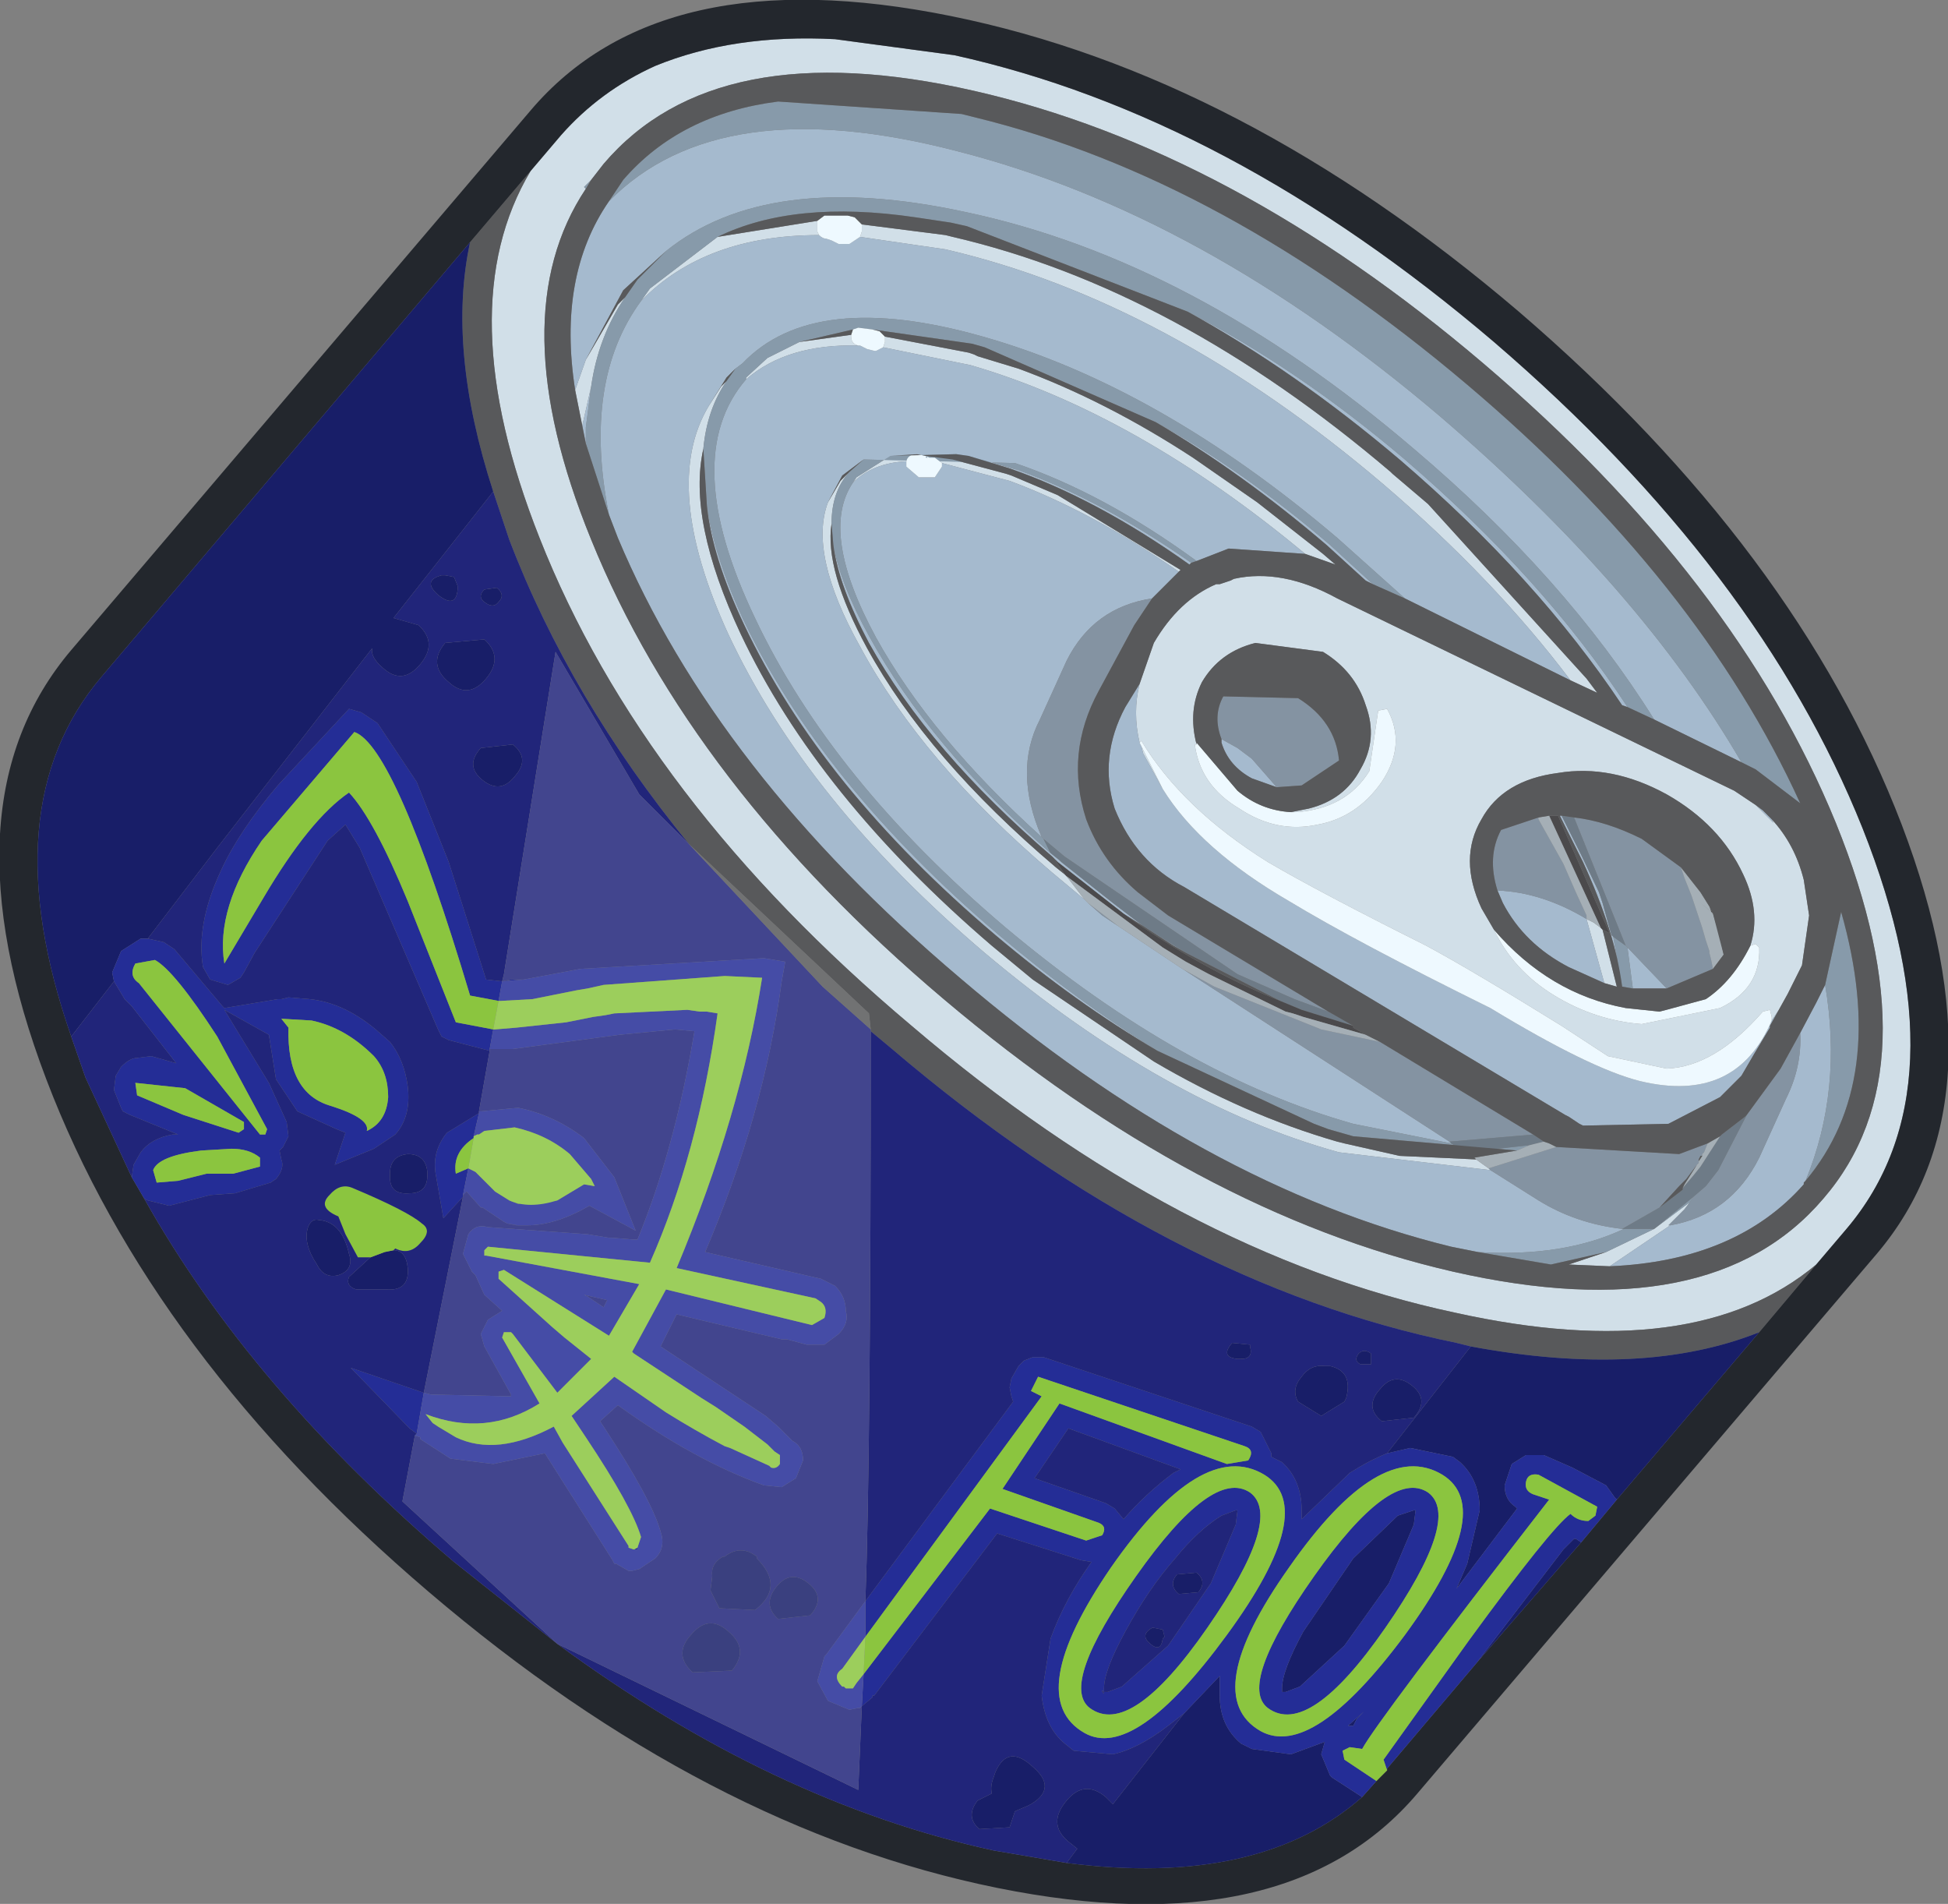 <?xml version="1.0" encoding="UTF-8" standalone="no"?>
<svg
   xmlns:dc="http://purl.org/dc/elements/1.1/"
   xmlns:cc="http://creativecommons.org/ns#"
   xmlns:rdf="http://www.w3.org/1999/02/22-rdf-syntax-ns#"
   xmlns:svg="http://www.w3.org/2000/svg"
   xmlns="http://www.w3.org/2000/svg"
   version="1.1"
   id="svg2"
   viewBox="-27.35 -26.70 54.70 53.45"
   height="53.45"
   width="54.70">
  <rect x="-27.35" y="-26.70" width="54.70" height="53.45" fill="#808080" stroke="none"/>
  <defs
     id="defs83" />
  <!-- Shape 1 -->
  <g
     style="stroke-linecap: round; stroke-linejoin: round;"
     id="shape_1">
    <!-- Path Fills -->
    <path
       id="path5"
       d="M -0.80,-20.10 M -0.80,-20.10 l -2.35,-0.30 l 0.00,0.20 l -0.05,0.15 l 2.40,0.35 q 6.25,1.45 12.30,6.60 q 3.10,2.65 5.25,5.50 l 0.75,0.35 l -0.30,-0.40 l -4.45,-4.90 l -1.00,-0.85 l -0.05,-0.05 q -6.05,-5.15 -12.30,-6.60 l -0.20,-0.05 M -0.15,-16.80 l -2.35,-0.45 l 0.00,0.15 l -0.05,0.15 l 2.45,0.50 q 4.65,1.35 9.40,5.30 l 0.85,0.30 l -0.35,-0.30 l -1.85,-1.45 l -1.80,-1.25 q -2.45,-1.60 -4.90,-2.50 l -1.15,-0.35 l -0.10,-0.05 l -0.15,-0.05 M -1.60,-13.95 l -0.75,0.05 l -0.95,0.60 l -0.10,0.15 q 0.55,-0.55 1.50,-0.60 q 0.05,-0.20 0.30,-0.20 M -0.60,-13.80 l -0.75,-0.10 l 0.00,0.05 l 0.05,0.00 l -0.05,-0.05 l 0.10,0.05 l 0.15,0.00 l 0.20,0.15 l 1.90,0.50 q 2.30,0.85 4.75,2.55 l 0.05,-0.05 l -3.45,-2.10 l -1.30,-0.55 l -0.15,-0.05 l -1.50,-0.40 M 16.70,8.80 l 1.15,0.05 l 1.70,-1.15 l -0.05,0.00 l 0.45,-0.45 l 0.15,-0.20 l -1.00,0.75 l -1.35,0.65 l -1.05,0.35 M -11.20,-15.75 l 0.20,1.00 l 0.25,-1.10 q 0.20,-1.40 0.95,-2.50 l -0.20,0.20 l -0.90,1.55 l -0.30,0.85 M -4.40,-20.50 l -2.80,0.45 l -1.90,1.45 l -0.25,0.35 q 1.80,-1.85 5.00,-1.85 l -0.05,-0.10 l 0.00,-0.30 M 9.40,-4.00 l -0.50,0.10 l 0.15,0.00 q 1.40,-0.10 2.05,-1.15 l 0.25,-1.70 l 0.25,-0.05 q 0.55,1.00 -0.15,2.05 q -0.70,1.00 -1.80,1.20 q -1.15,0.25 -2.20,-0.45 q -1.10,-0.65 -1.25,-1.80 l 0.05,0.00 q -0.25,-0.95 0.15,-1.75 q 0.50,-0.85 1.50,-1.10 l 1.90,0.25 q 0.90,0.55 1.20,1.50 q 0.35,0.95 -0.15,1.80 q -0.45,0.85 -1.45,1.10 M 5.30,-4.55 l -0.60,-1.20 l 0.05,0.20 l 0.55,1.00 M 2.60,-2.10 l -0.05,-0.05 l -0.25,-0.20 q -3.60,-3.05 -5.30,-6.15 q -1.20,-2.20 -1.00,-3.50 q 0.00,-0.90 0.50,-1.45 l -0.25,0.25 l -0.35,0.60 q -0.55,1.45 0.90,4.05 q 1.75,3.25 5.40,6.35 l 0.90,0.75 l -0.50,-0.65 M 18.05,1.00 l -0.40,-1.60 l -0.05,-0.05 l -0.20,-0.15 l -0.20,-0.10 l 0.50,1.80 l 0.35,0.10 M 21.60,-2.15 q 0.50,1.05 0.20,2.00 l 0.15,-0.05 l 0.10,0.10 q 0.05,1.15 -1.10,1.70 l -2.20,0.45 q -1.30,-0.10 -2.45,-0.80 q -1.15,-0.70 -1.70,-1.85 l -0.35,-0.60 q -0.65,-1.40 0.00,-2.50 q 0.60,-1.10 2.15,-1.30 q 1.50,-0.25 3.05,0.60 q 1.50,0.85 2.15,2.25 M 19.45,1.65 l -0.20,0.05 l 1.30,-0.35 l -1.10,0.30 M 20.40,-1.35 l 0.30,0.25 l -0.05,-0.05 l -0.25,-0.20 M -7.60,-14.10 q 0.10,-1.10 0.65,-1.90 l -0.15,0.15 l -0.35,0.55 q -1.35,2.25 0.55,6.40 q 2.20,4.70 7.20,8.95 q 5.05,4.25 9.95,5.60 l 4.25,0.50 l -0.05,-0.05 l -0.35,-0.25 l -2.15,-0.10 l -1.55,-0.35 l -0.20,-0.05 q -2.60,-0.75 -5.15,-2.25 l -3.40,-2.30 l -1.15,-0.95 q -4.90,-4.20 -7.05,-8.75 q -1.50,-3.20 -1.05,-5.20 M 21.95,-4.10 l -0.60,-0.40 l -11.15,-5.40 q -1.55,-0.85 -2.90,-0.55 l -0.10,0.05 l -0.30,0.10 l -0.10,0.00 q -1.05,0.45 -1.75,1.65 l -0.40,1.15 q -0.20,0.80 0.00,1.65 l 0.05,-0.05 q 1.15,1.90 3.55,3.40 q 1.45,0.85 4.45,2.35 q 1.30,0.70 3.80,2.25 l 1.30,0.85 l 1.65,0.35 q 1.35,-0.05 2.70,-1.60 l 0.20,-0.05 l 0.05,0.20 l 0.00,0.10 l 0.20,-0.30 l 0.25,-0.45 l 0.40,-0.80 l 0.20,-1.40 l -0.15,-1.00 q -0.25,-1.00 -0.90,-1.70 l 0.05,0.10 l -0.50,-0.50 M -10.75,-21.65 l 0.35,-0.45 q 3.15,-3.70 10.40,-2.05 q 7.25,1.65 14.30,7.65 q 7.10,6.05 9.90,12.90 q 2.80,6.90 -0.35,10.55 q -3.15,3.70 -10.40,2.05 q -7.20,-1.65 -14.30,-7.65 q -7.10,-6.00 -9.90,-12.90 q -2.55,-6.25 -0.15,-9.85 l -0.05,-0.05 l 0.20,-0.20 M 23.65,8.80 l 0.85,-1.00 q 3.35,-3.95 0.45,-11.25 q -2.90,-7.25 -10.35,-13.65 q -7.45,-6.35 -15.15,-8.05 l -3.35,-0.45 q -2.85,-0.15 -5.05,0.75 q -1.55,0.70 -2.65,1.95 l -0.85,1.00 q -2.30,3.85 0.25,10.30 q 2.90,7.35 10.45,13.70 q 7.50,6.40 15.25,8.05 q 6.75,1.50 10.15,-1.35 M -4.90,-17.10 l -0.90,0.45 l -0.60,0.55 l 0.00,0.05 q 1.15,-1.00 3.15,-0.95 q -0.20,-0.05 -0.20,-0.25 l 0.00,-0.05 l -1.45,0.20 M 20.30,6.00 l 0.05,-0.05 l -0.05,0.05 "
       style="stroke: none; stroke-opacity: 0.000; stroke-width: 0.00; fill: #D1DFE8; fill-opacity: 1.000; " />
    <!-- Path Lines -->
    <path
       id="path7"
       d="M -0.80,-20.10 "
       style="stroke: none; stroke-opacity: 0.000; stroke-width: 0.00; fill: none; fill-opacity: 0.000; " />
    <!-- Path Fills -->
    <path
       id="path9"
       d="M 12.10,-9.90 M 12.10,-9.90 l 4.65,2.30 q -2.15,-2.85 -5.25,-5.50 q -6.05,-5.15 -12.30,-6.60 l -2.40,-0.35 l -0.30,0.20 l -0.30,0.00 l -0.20,-0.10 l -0.15,-0.05 q -0.10,0.00 -0.20,-0.10 q -3.20,0.00 -5.00,1.85 q -1.65,2.25 -0.90,6.00 l 0.25,0.65 q 2.75,6.55 9.60,12.35 q 6.85,5.85 13.80,7.55 l 0.75,0.15 q 2.40,0.15 4.10,-0.65 l -0.05,0.00 q -1.30,-0.15 -2.35,-0.80 l -1.35,-0.85 l -4.25,-0.50 q -4.90,-1.35 -9.95,-5.60 q -5.00,-4.25 -7.20,-8.95 q -1.90,-4.15 -0.55,-6.40 l 0.50,-0.80 l 0.25,-0.25 l 0.20,-0.15 q 2.00,-2.10 6.75,-0.75 q 4.95,1.40 9.95,5.65 l 1.90,1.70 M 11.00,-10.40 l 0.20,0.10 l -1.20,-1.10 q -2.45,-2.10 -4.90,-3.45 q 2.40,1.40 4.80,3.45 l 1.10,1.00 M 7.15,-11.30 l 2.15,0.15 q -4.75,-3.95 -9.40,-5.30 l -2.45,-0.50 l -0.20,0.10 l -0.05,0.00 l -0.20,-0.05 l -0.20,-0.10 l -0.05,0.00 q -2.00,-0.05 -3.15,0.95 q -1.90,2.20 0.25,6.70 q 2.15,4.55 7.05,8.70 q 4.95,4.15 9.75,5.50 l 2.75,0.55 l -0.05,-0.05 l -7.65,-4.95 l 0.15,0.10 l -1.80,-1.20 l -0.45,-0.30 l -0.40,-0.35 l -0.10,-0.10 l -0.90,-0.75 q -3.65,-3.10 -5.40,-6.35 q -1.45,-2.60 -0.90,-4.05 l 0.40,-0.75 l 0.60,-0.45 l 4.25,0.10 q 2.50,0.85 5.10,2.75 l 0.90,-0.35 M 6.05,-10.85 l 0.05,-0.05 q -2.50,-1.75 -4.85,-2.60 l -1.40,-0.40 l 1.15,0.35 q 2.45,0.85 5.05,2.70 M 5.00,-9.90 l 0.75,-0.75 q -2.45,-1.70 -4.75,-2.55 l -1.90,-0.50 l 0.00,0.10 l -0.20,0.30 l -0.10,0.00 l -0.20,0.00 l -0.15,0.00 l -0.35,-0.30 l 0.00,-0.15 q -0.95,0.05 -1.50,0.60 q -0.95,1.40 0.65,4.35 q 1.55,2.80 4.65,5.60 q -0.80,-1.85 -0.05,-3.30 l 0.75,-1.65 q 0.75,-1.50 2.40,-1.75 M 23.65,1.45 l -0.45,0.85 q 0.05,0.95 -0.40,1.85 l -0.75,1.65 q -0.80,1.60 -2.50,1.90 l -1.70,1.15 q 3.55,-0.15 5.45,-2.30 l 0.00,-0.05 l 0.05,-0.05 q 1.05,-2.55 0.55,-5.50 l -0.25,0.50 M -11.00,-14.75 l 0.10,0.50 l 0.00,-0.45 l 0.15,-1.15 l -0.25,1.10 M -10.25,-21.05 q -1.45,2.10 -0.95,5.30 l 0.30,-0.85 l 1.05,-1.95 l 1.20,-1.10 q 2.85,-2.30 8.40,-1.10 q 6.40,1.35 12.60,6.65 q 4.25,3.60 6.75,7.60 l 2.45,1.20 q -2.85,-4.90 -8.45,-9.70 q -6.70,-5.70 -13.55,-7.45 q -6.70,-1.75 -9.80,1.40 M 18.20,-6.90 l 0.15,0.05 q -2.35,-3.60 -6.25,-6.95 q -3.00,-2.55 -6.10,-4.15 q 3.00,1.65 5.95,4.15 q 3.85,3.30 6.25,6.90 M 4.65,-5.85 q -0.20,-0.85 0.00,-1.65 l -0.40,0.65 q -0.75,1.40 -0.30,2.85 q 0.60,1.50 1.95,2.20 l 10.70,6.40 l 0.10,0.05 l 0.30,0.20 l 0.10,0.05 l 2.40,-0.05 l 1.45,-0.75 l 0.45,-0.45 l 0.10,-0.10 l 0.05,-0.05 l 0.35,-0.60 l 0.45,-0.75 l 0.00,-0.05 l 0.25,-0.45 l -0.20,0.30 q -1.00,2.35 -3.70,1.70 q -1.40,-0.35 -4.20,-2.05 q -3.75,-1.85 -5.65,-3.00 q -2.50,-1.45 -3.55,-3.15 l -0.55,-1.00 l -0.05,-0.20 l -0.05,-0.10 M 22.45,-3.60 l -0.05,-0.10 l -0.05,-0.05 l -0.20,-0.20 l -0.20,-0.15 l 0.50,0.50 M 7.80,-4.85 l 0.70,0.25 l -0.70,-0.80 l -0.40,-0.30 l -0.45,-0.25 l 0.00,0.10 q 0.20,0.65 0.85,1.00 M 2.35,-2.50 l 1.85,1.45 l 0.55,0.35 l -0.85,-0.65 l -1.45,-1.15 l -0.05,-0.05 l -0.25,-0.20 q -3.40,-3.00 -5.10,-6.10 q -0.80,-1.45 -1.00,-2.55 q 0.15,1.15 1.00,2.75 q 1.70,3.05 5.15,6.00 l 0.05,0.05 l 0.10,0.10 M 16.70,0.45 l 1.00,0.45 l -0.50,-1.80 q -1.25,-0.75 -2.50,-0.80 l 0.15,0.35 q 0.60,1.15 1.85,1.80 M 19.25,1.05 l 0.20,0.00 l -1.10,-1.15 l 0.15,1.15 l 0.75,0.00 M 17.10,-2.50 q 0.90,1.95 1.10,3.50 l -0.25,-1.40 l -0.05,-0.05 l -0.25,-0.90 l -0.10,-0.30 l -0.50,-1.05 l -0.25,-0.50 l -0.25,-0.50 l -0.05,-0.10 l -0.05,0.00 l 0.65,1.30 M -6.50,-9.35 q -0.80,-1.75 -1.00,-3.15 q 0.15,1.45 1.05,3.35 q 2.15,4.55 7.05,8.70 q 2.25,1.90 4.55,3.25 q -2.20,-1.35 -4.45,-3.25 q -5.00,-4.25 -7.20,-8.90 "
       style="stroke: none; stroke-opacity: 0.000; stroke-width: 0.00; fill: #A5BACE; fill-opacity: 1.000; " />
    <!-- Path Lines -->
    <path
       id="path11"
       d="M 12.10,-9.90 "
       style="stroke: none; stroke-opacity: 0.000; stroke-width: 0.00; fill: none; fill-opacity: 0.000; " />
    <!-- Path Fills -->
    <path
       id="path13"
       d="M 11.20,-10.30 M 11.20,-10.30 l 0.90,0.40 l -1.90,-1.70 q -5.00,-4.25 -9.95,-5.65 q -4.75,-1.35 -6.75,0.75 l -0.20,0.15 l -0.25,0.35 q -0.55,0.80 -0.65,1.90 l 0.10,1.60 q 0.20,1.40 1.00,3.15 q 2.20,4.65 7.20,8.90 q 2.25,1.90 4.45,3.25 l 4.40,2.05 l 0.40,0.15 l 0.70,0.20 l 4.60,0.40 l 0.35,-0.15 l -1.80,0.20 l -0.40,-0.25 l -2.75,-0.55 q -4.80,-1.35 -9.75,-5.50 q -4.90,-4.15 -7.05,-8.70 q -2.15,-4.50 -0.25,-6.70 l 0.00,-0.05 l 0.60,-0.55 l 0.90,-0.45 l 1.50,-0.35 l 0.15,-0.05 l 0.40,0.05 l 2.80,0.40 l 0.35,0.10 l 4.80,2.10 q 2.45,1.35 4.90,3.45 l 1.20,1.10 M 6.10,-10.90 l 0.15,-0.05 q -2.60,-1.90 -5.10,-2.75 l -4.25,-0.10 l -0.40,0.35 q -0.50,0.55 -0.50,1.45 l 0.05,0.60 q 0.20,1.10 1.00,2.55 q 1.70,3.10 5.10,6.10 l -0.20,-0.40 l -0.05,-0.05 q -3.10,-2.80 -4.65,-5.60 q -1.60,-2.95 -0.65,-4.35 l 0.10,-0.15 l 0.95,-0.60 l 1.85,-0.05 l 0.35,0.05 l 1.40,0.40 q 2.35,0.85 4.85,2.60 M 24.35,-1.10 l -0.45,2.05 q 0.50,2.95 -0.55,5.50 q 2.35,-2.80 1.00,-7.55 M 16.20,8.80 l 1.55,-0.35 l 1.35,-0.65 l -0.85,0.00 q -1.70,0.80 -4.10,0.65 l 2.05,0.35 M -10.90,-14.25 l 0.65,2.00 q -0.75,-3.75 0.90,-6.00 l 0.25,-0.35 l 1.90,-1.45 q 2.15,-1.05 5.55,-0.55 l 1.00,0.15 l 0.45,0.10 l 6.20,2.40 q 3.10,1.60 6.10,4.15 q 3.90,3.35 6.25,6.95 l 0.75,0.35 q -2.50,-4.00 -6.75,-7.60 q -6.20,-5.30 -12.60,-6.65 q -5.55,-1.20 -8.40,1.10 l -0.80,0.80 l -0.35,0.50 q -0.75,1.10 -0.95,2.50 l -0.15,1.15 l 0.00,0.45 M -9.85,-21.65 l -0.40,0.60 q 3.10,-3.15 9.80,-1.40 q 6.85,1.75 13.55,7.45 q 5.60,4.80 8.45,9.70 l 0.40,0.20 l 1.25,0.95 q -2.85,-6.25 -9.35,-11.75 q -6.85,-5.80 -13.80,-7.50 l -0.40,-0.10 l -5.15,-0.35 q -2.75,0.35 -4.35,2.20 M 5.95,0.05 l -1.20,-0.75 l 0.85,0.55 l 0.35,0.20 M 18.20,1.00 l 0.30,0.05 l -0.15,-1.15 l -0.05,-0.05 l -0.35,-0.25 l 0.25,1.40 M -10.95,-21.45 l 0.05,0.05 l 0.15,-0.25 l -0.20,0.20 M 20.10,7.05 l 0.10,-0.15 l -1.10,0.90 l 1.00,-0.75 "
       style="stroke: none; stroke-opacity: 0.000; stroke-width: 0.00; fill: #879AAA; fill-opacity: 1.000; " />
    <!-- Path Lines -->
    <path
       id="path15"
       d="M 11.20,-10.30 "
       style="stroke: none; stroke-opacity: 0.000; stroke-width: 0.00; fill: none; fill-opacity: 0.000; " />
    <!-- Path Fills -->
    <path
       id="path17"
       d="M -2.65,-17.40 M -2.65,-17.40 l -0.20,-0.05 l -0.40,-0.05 l -0.15,0.05 l -0.05,0.15 l 0.00,0.05 q 0.00,0.20 0.20,0.25 l 0.05,0.00 l 0.20,0.10 l 0.20,0.05 l 0.05,0.00 l 0.20,-0.10 l 0.05,-0.15 l 0.00,-0.15 l -0.15,-0.15 M -1.35,-13.90 l -0.25,-0.05 q -0.25,0.00 -0.30,0.20 l 0.00,0.15 l 0.35,0.30 l 0.15,0.00 l 0.20,0.00 l 0.10,0.00 l 0.20,-0.30 l 0.00,-0.10 l -0.20,-0.15 l -0.15,0.00 l -0.10,-0.05 l 0.05,0.05 l -0.05,0.00 l 0.00,-0.05 M -4.20,-20.65 l -0.20,0.15 l 0.00,0.30 l 0.05,0.10 q 0.10,0.10 0.20,0.10 l 0.15,0.05 l 0.20,0.10 l 0.30,0.00 l 0.30,-0.20 l 0.05,-0.15 l 0.00,-0.20 l -0.20,-0.20 l -0.20,-0.05 l -0.65,0.00 M 4.70,-5.90 l -0.05,0.05 l 0.05,0.10 l 0.60,1.20 q 1.05,1.70 3.55,3.15 q 1.90,1.15 5.65,3.00 q 2.80,1.70 4.20,2.05 q 2.70,0.65 3.70,-1.70 l 0.00,-0.10 l -0.05,-0.20 l -0.20,0.05 q -1.35,1.55 -2.70,1.60 l -1.65,-0.35 l -1.30,-0.85 q -2.50,-1.55 -3.80,-2.25 q -3.00,-1.50 -4.45,-2.35 q -2.40,-1.50 -3.55,-3.40 M 6.25,-5.85 l 0.00,0.05 l -0.05,0.00 q 0.15,1.15 1.25,1.80 q 1.05,0.70 2.20,0.45 q 1.10,-0.20 1.80,-1.20 q 0.70,-1.05 0.15,-2.05 l -0.25,0.05 l -0.25,1.70 q -0.65,1.05 -2.05,1.15 l -0.15,0.00 q -0.85,-0.05 -1.50,-0.60 l -1.15,-1.35 M 18.30,1.60 q -2.15,-0.40 -3.70,-2.20 q 0.55,1.15 1.70,1.85 q 1.15,0.70 2.45,0.80 l 2.20,-0.45 q 1.15,-0.55 1.10,-1.70 l -0.10,-0.10 l -0.15,0.05 q -0.50,1.00 -1.25,1.50 l -1.30,0.35 l -0.95,-0.10 "
       style="stroke: none; stroke-opacity: 0.000; stroke-width: 0.00; fill: #EEF9FF; fill-opacity: 1.000; " />
    <!-- Path Lines -->
    <path
       id="path19"
       d="M -2.65,-17.40 "
       style="stroke: none; stroke-opacity: 0.000; stroke-width: 0.00; fill: none; fill-opacity: 0.000; " />
    <!-- Path Fills -->
    <path
       id="path21"
       d="M 4.50,-9.15 M 4.50,-9.15 l 0.50,-0.75 q -1.65,0.25 -2.40,1.75 l -0.75,1.65 q -0.75,1.45 0.05,3.30 l 0.05,0.05 l 0.60,0.50 l 4.85,3.30 l 1.60,0.70 l 0.95,0.35 l -4.50,-2.70 l -0.85,-0.65 q -1.00,-0.85 -1.45,-2.05 q -0.60,-1.85 0.35,-3.60 l 1.00,-1.85 M 15.70,5.15 l -4.30,-2.60 l -1.65,-0.35 l -3.00,-1.20 l -0.45,-0.25 l -0.45,-0.25 l -0.15,-0.10 l 7.65,4.95 l 2.35,-0.20 M 19.80,5.70 l -3.45,-0.20 l -1.90,0.60 l 0.05,0.05 l 1.35,0.85 q 1.05,0.65 2.35,0.80 l 1.05,-0.60 l 0.55,-0.60 l 0.20,-0.20 l 0.30,-0.40 l 0.05,-0.05 l 0.00,-0.05 l 0.00,-0.05 l 0.05,-0.10 l 0.05,0.00 l 0.00,-0.05 l 0.05,-0.05 l 0.10,-0.25 l -0.80,0.30 M 22.65,3.30 l -0.95,1.30 l -0.80,1.55 l -0.35,0.45 l -0.35,0.30 l -0.10,0.15 l -0.15,0.20 l -0.45,0.45 l 0.05,0.00 q 1.70,-0.30 2.50,-1.90 l 0.75,-1.65 q 0.45,-0.90 0.40,-1.85 l -0.55,1.00 M 7.00,-7.15 q -0.30,0.55 -0.05,1.20 l 0.45,0.25 l 0.40,0.30 l 0.70,0.80 l 0.70,-0.05 l 1.05,-0.70 q -0.10,-1.10 -1.15,-1.75 l -2.10,-0.05 M 4.05,-0.70 l -0.85,-0.65 l 0.40,0.35 l 0.45,0.30 M 14.80,-3.40 q -0.40,0.75 -0.10,1.70 q 1.25,0.05 2.50,0.80 l 0.00,-0.10 l -0.30,-0.65 l -0.35,-0.80 l -0.70,-1.25 l 0.00,-0.05 l -1.05,0.35 M 18.75,-3.15 q -1.00,-0.50 -1.90,-0.60 l 1.45,3.60 l 0.05,0.05 l 1.10,1.15 l 1.30,-0.55 l -0.05,-0.25 l -0.05,-0.20 l 0.00,-0.05 l -0.10,-0.30 l -0.10,-0.35 l -0.15,-0.45 l -0.10,-0.30 l -0.05,-0.15 l -0.20,-0.50 l -0.10,-0.30 l -1.10,-0.80 "
       style="stroke: none; stroke-opacity: 0.000; stroke-width: 0.00; fill: #8493A2; fill-opacity: 1.000; " />
    <!-- Path Lines -->
    <path
       id="path23"
       d="M 4.50,-9.15 "
       style="stroke: none; stroke-opacity: 0.000; stroke-width: 0.00; fill: none; fill-opacity: 0.000; " />
    <!-- Path Fills -->
    <path
       id="path25"
       d="M 10.65,2.10 M 10.65,2.10 l -0.70,-0.40 l -0.95,-0.35 l -1.60,-0.70 l -4.85,-3.30 l -0.60,-0.50 l 0.20,0.40 l 0.25,0.20 l 0.05,0.05 l 1.45,1.15 l 0.85,0.65 l 1.20,0.75 l 2.45,1.25 l 0.20,0.10 l 0.60,0.25 l 1.45,0.45 M 16.00,5.35 l -0.30,-0.20 l -2.35,0.20 l 0.05,0.05 l 0.40,0.25 l 1.80,-0.20 l 0.40,-0.10 M 21.00,5.15 l -0.05,0.05 l -0.55,0.85 l -0.20,0.25 l -0.30,0.35 l 0.00,0.05 l -0.65,0.50 l -1.05,0.60 l 0.05,0.00 l 0.85,0.00 l 1.10,-0.90 l 0.35,-0.30 l 0.35,-0.45 l 0.80,-1.55 l -0.05,0.05 l -0.65,0.50 M 16.85,-3.75 l -0.35,-0.05 l 0.05,0.10 l 0.25,0.50 l 0.25,0.50 l 0.50,1.05 l 0.10,0.30 l 0.25,0.90 l 0.05,0.05 l 0.35,0.25 l -1.45,-3.60 "
       style="stroke: none; stroke-opacity: 0.000; stroke-width: 0.00; fill: #6E7B87; fill-opacity: 1.000; " />
    <!-- Path Lines -->
    <path
       id="path27"
       d="M 10.65,2.10 "
       style="stroke: none; stroke-opacity: 0.000; stroke-width: 0.00; fill: none; fill-opacity: 0.000; " />
    <!-- Path Fills -->
    <path
       id="path29"
       d="M 10.65,2.15 M 10.65,2.15 l 0.00,-0.05 l -1.45,-0.45 l -0.60,-0.25 q -2.25,-0.90 -4.40,-2.45 l -1.85,-1.45 l -0.10,-0.10 l 0.30,0.45 l 0.05,0.05 l 2.70,2.00 l 0.65,0.40 l 0.65,0.35 l 2.15,1.05 l 0.20,0.05 l 0.30,0.10 l 1.75,0.50 l -0.35,-0.20 M 16.40,-3.80 l -0.25,0.00 l 1.45,3.15 l 0.05,0.05 l 0.20,0.10 l -1.45,-3.30 M 20.75,-1.05 l -0.10,-0.20 l 0.05,0.15 l 0.05,0.05 l 0.20,0.65 l 0.10,0.50 l -0.30,-1.15 "
       style="stroke: none; stroke-opacity: 0.000; stroke-width: 0.00; fill: #4B4A4C; fill-opacity: 1.000; " />
    <!-- Path Lines -->
    <path
       id="path31"
       d="M 10.65,2.15 "
       style="stroke: none; stroke-opacity: 0.000; stroke-width: 0.00; fill: none; fill-opacity: 0.000; " />
    <!-- Path Fills -->
    <path
       id="path33"
       d="M 11.40,2.55 M 11.40,2.55 l -0.40,-0.20 l -1.75,-0.50 l -0.30,-0.10 l -0.20,-0.05 l -2.15,-1.05 l -0.65,-0.35 l -0.65,-0.40 l -2.70,-2.00 l 0.50,0.65 l 0.10,0.10 l 0.85,0.65 l 1.80,1.20 l 0.45,0.25 l 0.45,0.25 l 3.00,1.20 l 1.65,0.35 M 16.15,5.40 l -0.15,-0.05 l -0.40,0.10 l -0.35,0.15 l -1.20,0.20 l 0.05,0.05 l 0.35,0.25 l 1.90,-0.60 l -0.20,-0.10 M 20.95,5.20 l -0.35,0.20 l -0.10,0.25 l -0.05,0.05 l 0.00,0.05 l -0.10,0.15 l 0.00,0.05 l -0.05,0.05 l -0.35,0.55 l -0.05,0.10 l 0.30,-0.35 l 0.20,-0.25 l 0.55,-0.85 M 16.15,-3.80 l -0.30,0.05 l 0.00,0.05 l 0.70,1.25 l 0.35,0.80 l 0.30,0.65 l 0.00,0.10 l 0.20,0.10 l 0.20,0.15 l -1.45,-3.15 M 20.40,-1.65 l -0.55,-0.70 l 0.10,0.30 l 0.20,0.50 l 0.05,0.15 l 0.10,0.30 l 0.15,0.45 l 0.10,0.35 l 0.10,0.30 l 0.00,0.05 l 0.05,0.20 l 0.05,0.25 l 0.30,-0.40 l -0.10,-0.50 l -0.20,-0.65 l -0.05,-0.05 l -0.05,-0.15 l -0.25,-0.40 M 20.70,-1.10 l -0.30,-0.25 l 0.25,0.20 l 0.05,0.05 "
       style="stroke: none; stroke-opacity: 0.000; stroke-width: 0.00; fill: #A5AFB6; fill-opacity: 1.000; " />
    <!-- Path Lines -->
    <path
       id="path35"
       d="M 11.40,2.55 "
       style="stroke: none; stroke-opacity: 0.000; stroke-width: 0.00; fill: none; fill-opacity: 0.000; " />
    <!-- Path Fills -->
    <path
       id="path37"
       d="M 21.35,-4.50 M 21.35,-4.50 l 0.60,0.40 l 0.20,0.15 l 0.20,0.20 l 0.05,0.05 q 0.65,0.70 0.90,1.70 l 0.15,1.00 l -0.20,1.40 l -0.40,0.80 l -0.25,0.45 l -0.25,0.45 l 0.00,0.05 l -0.45,0.75 l -0.35,0.60 l -0.05,0.05 l -0.10,0.10 l -0.45,0.45 l -1.45,0.75 l -2.40,0.05 l -0.10,-0.05 l -0.30,-0.20 l -0.10,-0.05 l -10.70,-6.40 q -1.35,-0.70 -1.95,-2.20 q -0.45,-1.45 0.30,-2.85 l 0.40,-0.65 l 0.40,-1.15 q 0.70,-1.20 1.75,-1.65 l 0.10,0.00 l 0.30,-0.10 l 0.10,-0.05 q 1.35,-0.30 2.90,0.55 l 11.15,5.40 M 2.55,-2.15 l -0.30,-0.45 l -0.05,-0.05 q -3.45,-2.95 -5.15,-6.00 q -0.85,-1.60 -1.00,-2.75 l -0.05,-0.60 q -0.20,1.30 1.00,3.50 q 1.70,3.10 5.30,6.15 l 0.25,0.20 M 4.75,-0.70 l -0.55,-0.35 q 2.15,1.55 4.40,2.45 l -0.20,-0.10 l -2.45,-1.25 l -0.35,-0.20 l -0.85,-0.55 M -3.70,-13.35 l -0.40,0.75 l 0.35,-0.60 l 0.25,-0.25 l 0.40,-0.35 l -0.60,0.45 M -10.40,-22.10 l -0.35,0.45 l -0.15,0.25 q -2.40,3.60 0.15,9.85 q 2.80,6.90 9.90,12.90 q 7.10,6.00 14.30,7.65 q 7.25,1.65 10.40,-2.05 q 3.15,-3.65 0.35,-10.55 q -2.80,-6.85 -9.90,-12.90 q -7.05,-6.00 -14.30,-7.65 q -7.25,-1.65 -10.40,2.05 M -9.45,-18.85 l 0.80,-0.80 l -1.20,1.10 l -1.05,1.95 l 0.90,-1.55 l 0.20,-0.20 l 0.35,-0.50 M -12.20,-11.60 q -2.55,-6.45 -0.25,-10.30 l -1.70,2.00 q -0.65,3.00 0.65,7.00 l 0.45,1.35 q 1.70,4.45 5.05,8.55 l 5.05,4.75 l 0.05,0.45 l 0.00,0.05 l 0.60,0.50 q 7.75,6.60 15.85,8.25 l 0.40,0.10 q 4.85,0.90 8.10,-0.40 l 1.60,-1.90 q -3.40,2.85 -10.15,1.35 q -7.75,-1.65 -15.25,-8.05 q -7.55,-6.35 -10.45,-13.70 M -4.90,-17.10 l 1.45,-0.20 l 0.05,-0.15 l -1.50,0.35 M -6.95,-16.10 l -0.50,0.80 l 0.35,-0.55 l 0.15,-0.15 l 0.25,-0.35 l -0.25,0.25 M -7.50,-12.50 l -0.10,-1.60 q -0.45,2.00 1.05,5.20 q 2.15,4.55 7.05,8.75 l 1.15,0.95 l 3.40,2.30 q 2.55,1.50 5.15,2.25 l 0.20,0.05 l 1.55,0.35 l 2.15,0.10 l -0.05,-0.05 l 1.20,-0.20 l -4.60,-0.40 l -0.70,-0.20 l -0.40,-0.15 l -4.40,-2.05 q -2.30,-1.35 -4.55,-3.25 q -4.90,-4.15 -7.05,-8.70 q -0.90,-1.90 -1.05,-3.35 M 19.95,6.55 l 0.35,-0.55 l -0.30,0.40 l -0.20,0.20 l -0.55,0.60 l 0.65,-0.50 l 0.00,-0.05 l 0.05,-0.10 M -3.15,-20.40 l 2.35,0.30 l 0.20,0.05 q 6.25,1.45 12.30,6.60 l 0.05,0.05 l 1.00,0.85 l 4.45,4.90 l 0.30,0.40 l -0.75,-0.35 l -4.65,-2.30 l -0.90,-0.40 l -0.20,-0.10 l -1.10,-1.00 q -2.40,-2.05 -4.80,-3.45 l -4.80,-2.10 l -0.35,-0.10 l -2.80,-0.40 l 0.20,0.05 l 0.15,0.15 l 2.35,0.45 l 0.15,0.05 l 0.10,0.05 l 1.15,0.35 q 2.45,0.90 4.90,2.50 l 1.80,1.25 l 1.85,1.45 l 0.35,0.30 l -0.85,-0.30 l -2.15,-0.15 l -0.90,0.35 l -0.15,0.05 l -0.05,0.05 q -2.60,-1.85 -5.05,-2.70 l -1.15,-0.35 l -0.35,-0.05 l -1.85,0.05 l 0.75,-0.05 l 0.25,0.05 l 0.75,0.10 l 1.50,0.40 l 0.15,0.05 l 1.30,0.55 l 3.45,2.10 l -0.05,0.05 l -0.75,0.75 l -0.50,0.75 l -1.00,1.85 q -0.95,1.75 -0.35,3.60 q 0.45,1.20 1.45,2.05 l 0.85,0.65 l 4.50,2.70 l 0.70,0.40 l 0.00,0.05 l 0.35,0.20 l 0.40,0.20 l 4.30,2.60 l 0.30,0.20 l 0.15,0.05 l 0.20,0.10 l 3.45,0.20 l 0.80,-0.30 l 0.35,-0.20 l 0.05,-0.05 l 0.65,-0.50 l 0.05,-0.05 l 0.95,-1.30 l 0.55,-1.00 l 0.45,-0.85 l 0.25,-0.50 l 0.45,-2.05 q 1.35,4.75 -1.00,7.55 l -0.05,0.05 l 0.00,0.05 q -1.90,2.15 -5.45,2.30 l -1.15,-0.05 l 1.05,-0.35 l -1.55,0.35 l -2.05,-0.35 l -0.75,-0.15 q -6.95,-1.70 -13.80,-7.55 q -6.85,-5.80 -9.60,-12.35 l -0.25,-0.65 l -0.65,-2.00 l -0.10,-0.50 l -0.20,-1.00 q -0.50,-3.20 0.95,-5.30 l 0.40,-0.60 q 1.60,-1.85 4.35,-2.20 l 5.15,0.35 l 0.40,0.10 q 6.95,1.70 13.80,7.50 q 6.50,5.50 9.35,11.75 l -1.25,-0.95 l -0.40,-0.20 l -2.45,-1.20 l -0.75,-0.35 l -0.15,-0.05 q -2.40,-3.60 -6.25,-6.90 q -2.95,-2.50 -5.95,-4.15 l -6.20,-2.40 l -0.45,-0.10 l -1.00,-0.15 q -3.40,-0.50 -5.55,0.55 l 2.80,-0.45 l 0.20,-0.15 l 0.65,0.00 l 0.20,0.05 l 0.20,0.20 M 8.90,-3.90 l 0.50,-0.10 q 1.00,-0.25 1.45,-1.10 q 0.50,-0.85 0.15,-1.80 q -0.30,-0.95 -1.20,-1.50 l -1.90,-0.25 q -1.00,0.25 -1.50,1.10 q -0.40,0.80 -0.15,1.75 l 0.00,-0.05 l 1.15,1.35 q 0.65,0.55 1.50,0.60 M 6.95,-5.95 q -0.25,-0.65 0.05,-1.20 l 2.10,0.05 q 1.05,0.65 1.15,1.75 l -1.05,0.70 l -0.70,0.05 l -0.70,-0.25 q -0.65,-0.35 -0.85,-1.00 l 0.00,-0.10 M 17.70,0.90 l -1.00,-0.45 q -1.25,-0.65 -1.85,-1.80 l -0.15,-0.35 q -0.30,-0.95 0.10,-1.70 l 1.05,-0.35 l 0.30,-0.05 l 0.25,0.00 l 1.45,3.30 l -0.20,-0.10 l 0.40,1.60 l -0.35,-0.10 M 21.80,-0.15 q 0.30,-0.95 -0.20,-2.00 q -0.65,-1.40 -2.15,-2.25 q -1.55,-0.85 -3.05,-0.60 q -1.55,0.20 -2.15,1.30 q -0.65,1.10 0.00,2.50 l 0.35,0.60 q 1.55,1.80 3.70,2.20 l 0.95,0.10 l 0.20,-0.05 l 1.10,-0.30 q 0.75,-0.50 1.25,-1.50 M 16.50,-3.80 l 0.35,0.05 q 0.90,0.10 1.90,0.60 l 1.10,0.80 l 0.55,0.70 l 0.25,0.40 l 0.10,0.20 l 0.30,1.15 l -0.30,0.40 l -1.30,0.55 l -0.20,0.00 l -0.75,0.00 l -0.30,-0.05 q -0.20,-1.55 -1.10,-3.50 l -0.65,-1.30 l 0.05,0.00 M 20.45,5.75 l -0.05,0.00 l -0.05,0.10 l 0.00,0.05 l 0.10,-0.15 "
       style="stroke: none; stroke-opacity: 0.000; stroke-width: 0.00; fill: #58595B; fill-opacity: 1.000; " />
    <!-- Path Lines -->
    <path
       id="path39"
       d="M 21.35,-4.50 "
       style="stroke: none; stroke-opacity: 0.000; stroke-width: 0.00; fill: none; fill-opacity: 0.000; " />
    <!-- Path Fills -->
    <path
       id="path41"
       d="M -26.05,3.60 M -26.05,3.60 q 2.95,7.75 10.75,14.40 q 7.80,6.65 15.95,8.30 q 8.15,1.65 11.80,-2.65 l 12.90,-15.15 q 3.65,-4.30 0.70,-12.05 q -2.95,-7.70 -10.75,-14.40 q -7.80,-6.65 -15.95,-8.30 q -8.15,-1.65 -11.80,2.65 l -12.90,15.15 q -3.65,4.30 -0.70,12.05 M 24.50,7.80 l -0.85,1.00 l -1.60,1.90 l -4.00,4.70 l -1.00,1.20 l -2.95,3.40 l -2.50,2.95 l 0.00,0.05 l -0.30,0.30 l -0.40,0.45 q -2.90,2.55 -8.30,1.85 l -2.05,-0.35 q -6.20,-1.35 -12.25,-5.80 l -2.90,-2.30 q -5.70,-4.85 -8.70,-10.20 l -0.35,-0.60 l -1.30,-2.80 l -0.40,-1.15 q -2.25,-6.45 0.85,-10.10 l 10.35,-12.20 l 1.70,-2.00 l 0.85,-1.00 q 1.10,-1.25 2.65,-1.95 q 2.20,-0.90 5.05,-0.75 l 3.35,0.45 q 7.70,1.70 15.15,8.05 q 7.45,6.40 10.35,13.65 q 2.90,7.30 -0.45,11.25 "
       style="stroke: none; stroke-opacity: 0.000; stroke-width: 0.00; fill: #23272D; fill-opacity: 1.000; " />
    <!-- Path Lines -->
    <path
       id="path43"
       d="M -26.05,3.60 "
       style="stroke: none; stroke-opacity: 0.000; stroke-width: 0.00; fill: none; fill-opacity: 0.000; " />
    <!-- Path Fills -->
    <path
       id="path45"
       d="M 18.05,15.40 M 18.05,15.40 l 4.00,-4.70 q -3.25,1.30 -8.10,0.40 l -2.35,3.00 l 0.65,-0.15 l 1.20,0.25 l 0.20,0.15 q 0.55,0.50 0.55,1.35 l -0.35,1.50 l -0.30,0.70 l 1.70,-2.25 l -0.05,-0.05 q -0.30,-0.20 -0.30,-0.60 l 0.20,-0.60 l 0.40,-0.25 l 0.50,0.00 l 0.80,0.35 l 0.95,0.50 l 0.25,0.35 l 0.05,0.05 M 14.10,20.00 l 2.95,-3.40 l -0.15,-0.10 l -0.05,0.00 l -0.30,0.30 l -2.45,3.20 M 2.60,25.60 q 5.40,0.70 8.30,-1.85 l -0.85,-0.55 l -0.05,-0.05 l -0.25,-0.60 l 0.10,-0.35 l -0.95,0.35 l -1.10,-0.15 l -0.30,-0.15 q -0.60,-0.50 -0.60,-1.35 l 0.00,-0.55 l -1.00,1.05 l -2.00,2.55 l -0.20,-0.20 q -0.60,-0.50 -1.10,0.10 q -0.55,0.65 0.05,1.15 l 0.25,0.20 l -0.30,0.40 M -24.50,-7.70 q -3.10,3.65 -0.85,10.10 l 1.20,-1.55 l -0.05,-0.25 l 0.25,-0.60 l 0.55,-0.35 l 0.20,0.00 l 1.95,-2.55 l 4.35,-5.60 q -0.05,0.25 0.30,0.55 q 0.55,0.50 1.05,-0.10 q 0.50,-0.60 -0.05,-1.10 l -0.70,-0.20 l 2.80,-3.55 q -1.30,-4.00 -0.65,-7.00 l -10.35,12.20 M 9.25,19.10 q -0.60,1.10 -0.60,1.60 l 0.00,0.10 l 0.10,0.00 l 0.40,-0.15 l 1.25,-1.15 l 1.25,-1.75 l 0.70,-1.65 l 0.05,-0.40 l -0.05,0.00 l -0.45,0.15 l -1.25,1.20 l -1.40,2.05 M 10.65,21.75 l 0.10,-0.20 l 0.20,-0.20 l -0.45,0.40 l 0.15,0.00 M -14.85,-10.55 l -0.10,0.00 q -0.55,0.15 -0.10,0.55 q 0.50,0.40 0.55,-0.15 l 0.00,-0.10 l -0.10,-0.25 l -0.25,-0.05 M -13.75,-9.80 q 0.25,0.20 0.40,0.00 q 0.20,-0.20 -0.05,-0.40 l -0.35,0.05 q -0.20,0.20 0.00,0.35 M -14.75,-7.55 q 0.55,0.50 1.05,-0.10 q 0.50,-0.60 -0.05,-1.10 l -1.10,0.10 q -0.50,0.60 0.10,1.10 M -13.80,-4.80 q 0.50,0.40 0.90,-0.10 q 0.45,-0.50 -0.05,-0.90 l -0.90,0.10 q -0.45,0.50 0.05,0.90 M -16.40,6.25 l 0.00,0.10 q 0.00,0.50 0.55,0.45 q 0.50,0.00 0.50,-0.50 l 0.00,-0.10 q -0.05,-0.50 -0.55,-0.50 q -0.50,0.05 -0.50,0.55 M -16.95,8.60 l -0.60,0.55 q -0.10,0.25 0.20,0.35 l 0.85,0.00 q 0.65,0.05 0.60,-0.60 q -0.05,-0.50 -0.40,-0.50 l -0.25,0.05 l -0.40,0.15 M -18.70,7.75 q -0.15,0.45 0.25,1.05 q 0.20,0.40 0.60,0.30 q 0.45,-0.15 0.30,-0.60 q -0.20,-0.90 -0.85,-0.95 q -0.20,-0.05 -0.30,0.20 M 10.85,11.60 l 0.30,0.00 l 0.00,-0.30 q -0.20,-0.15 -0.35,0.00 q -0.15,0.20 0.05,0.30 M 11.45,13.20 l 0.90,-0.10 q 0.45,-0.50 -0.05,-0.90 q -0.50,-0.40 -0.90,0.10 q -0.45,0.50 0.05,0.90 M 10.40,12.65 l 0.05,-0.10 q 0.20,-0.75 -0.45,-0.90 l -0.15,0.00 q -0.40,-0.05 -0.65,0.30 q -0.30,0.35 -0.10,0.70 l 0.65,0.40 l 0.65,-0.40 M 7.40,11.45 l 0.10,0.00 q 0.35,0.00 0.25,-0.35 l 0.00,-0.05 l -0.50,-0.05 q -0.35,0.40 0.15,0.45 M 5.75,18.05 l 0.55,-0.05 q 0.25,-0.30 -0.05,-0.55 l -0.55,0.05 q -0.25,0.30 0.05,0.55 M 5.05,19.00 l -0.05,0.00 q -0.35,0.20 -0.05,0.45 q 0.30,0.25 0.35,-0.15 l 0.05,-0.05 l -0.05,-0.20 l -0.25,-0.05 M 0.60,23.05 l -0.05,0.15 q -0.10,0.25 -0.05,0.45 l -0.40,0.20 q -0.35,0.45 0.05,0.80 l 0.85,-0.05 l 0.15,-0.45 l 0.35,-0.15 l 0.10,-0.05 q 0.75,-0.45 0.05,-1.05 q -0.70,-0.65 -1.05,0.15 "
       style="stroke: none; stroke-opacity: 0.000; stroke-width: 0.00; fill: #181E68; fill-opacity: 1.000; " />
    <!-- Path Lines -->
    <path
       id="path47"
       d="M 18.05,15.40 "
       style="stroke: none; stroke-opacity: 0.000; stroke-width: 0.00; fill: none; fill-opacity: 0.000; " />
    <!-- Path Fills -->
    <path
       id="path49"
       d="M 17.05,16.60 M 17.05,16.60 l 1.00,-1.20 l -0.05,-0.05 l -0.25,-0.35 l -0.95,-0.50 l -0.80,-0.35 l -0.50,0.00 l -0.40,0.25 l -0.20,0.60 q 0.00,0.40 0.30,0.60 l 0.05,0.05 l -1.70,2.25 l 0.30,-0.70 l 0.35,-1.50 q 0.00,-0.85 -0.55,-1.35 l -0.20,-0.15 l -1.20,-0.25 l -0.65,0.15 q -0.50,0.20 -1.05,0.55 l -1.35,1.30 l 0.00,-0.25 q 0.00,-0.85 -0.55,-1.35 l -0.20,-0.10 l -0.10,-0.05 l 0.00,-0.10 l -0.30,-0.60 l -0.25,-0.15 l -5.85,-1.95 l -0.30,0.00 l -0.25,0.10 l -0.15,0.15 l -0.20,0.35 l -0.05,0.25 l 0.05,0.25 l 0.05,0.15 l -4.15,5.60 l 0.00,1.00 l 4.95,-6.75 l -0.30,-0.15 l 0.20,-0.40 l 5.80,1.95 q 0.30,0.10 0.10,0.40 l -0.60,0.10 l -4.70,-1.70 l -1.60,2.40 l 2.70,0.95 q 0.25,0.10 0.10,0.35 l -0.45,0.15 l -2.70,-0.90 l -3.55,4.65 l -0.05,0.90 l 0.30,-0.25 l 0.00,-0.05 l 0.05,0.00 l 3.45,-4.55 l 2.35,0.75 l 0.30,0.05 q -0.75,1.05 -1.15,2.15 l -0.25,1.60 q 0.10,0.90 0.65,1.35 l 0.25,0.20 l 1.10,0.10 q 0.70,-0.15 1.55,-0.80 l 0.45,-0.35 l 1.00,-1.05 l 0.00,0.55 q 0.00,0.85 0.60,1.35 l 0.30,0.15 l 1.10,0.15 l 0.95,-0.35 l -0.10,0.35 l 0.25,0.60 l 0.05,0.05 l 0.85,0.55 l 0.40,-0.45 l -0.90,-0.60 l -0.05,-0.25 l 0.20,-0.10 l 0.35,0.05 q 0.40,-0.75 5.25,-7.00 l -0.45,-0.15 q -0.25,-0.10 -0.20,-0.35 q 0.05,-0.25 0.35,-0.20 l 1.65,0.90 l -0.05,0.25 l -0.20,0.15 q -0.30,0.00 -0.50,-0.20 q -0.55,0.40 -2.85,3.55 l -2.40,3.35 l 0.10,0.30 l 0.00,-0.05 l 2.50,-2.95 l 2.45,-3.20 l 0.30,-0.30 l 0.05,0.00 l 0.15,0.10 M -23.65,6.35 l 0.35,0.60 l 0.10,0.05 l 0.60,0.15 l 1.15,-0.30 l 0.70,-0.05 l 1.00,-0.30 l 0.15,-0.10 q 0.25,-0.30 0.15,-0.55 l -0.05,-0.25 l 0.10,-0.10 l 0.15,-0.30 l -0.05,-0.40 l -0.50,-1.10 l -1.25,-2.05 l 1.25,0.70 l 0.20,1.25 l 0.60,0.90 l 1.10,0.50 l 0.25,0.10 l -0.30,0.90 l 1.10,-0.45 l 0.60,-0.40 q 0.45,-0.50 0.35,-1.35 q -0.10,-0.75 -0.50,-1.25 l -0.40,-0.35 q -0.90,-0.75 -1.85,-0.85 l -0.60,-0.05 l -0.20,0.05 l -0.10,0.00 l -1.50,0.25 l -0.05,-0.05 l -1.35,-1.60 l -0.30,-0.20 l -0.45,-0.10 l -0.20,0.00 l -0.55,0.35 l -0.25,0.60 l 0.05,0.25 l 0.30,0.50 l 0.20,0.20 l 1.25,1.60 l -0.70,-0.20 l -0.40,0.05 q -0.20,0.00 -0.45,0.25 l -0.15,0.25 l -0.05,0.40 l 0.20,0.50 l 0.05,0.10 l 0.20,0.10 l 1.35,0.55 l -0.15,0.00 q -0.60,0.10 -0.90,0.50 l -0.20,0.35 l -0.05,0.35 M -13.25,0.85 l 0.60,-0.05 l -0.35,0.00 l -0.25,0.05 l -0.45,-0.05 l -1.05,-3.30 l -0.90,-2.25 l -1.10,-1.65 l -0.45,-0.30 l -0.35,-0.10 l -2.00,2.15 q -1.10,1.30 -1.60,2.40 q -0.70,1.50 -0.50,2.70 l 0.20,0.35 l 0.50,0.15 l 0.35,-0.20 l 0.10,-0.15 l 0.30,-0.55 l 2.05,-3.15 l 0.50,-0.45 l 0.40,0.65 l 2.20,5.10 l 0.10,0.20 l 0.20,0.10 l 1.15,0.30 l 0.00,-0.05 l 0.10,-0.55 l -1.05,-0.20 l -1.35,-3.40 q -0.95,-2.30 -1.65,-3.05 q -1.10,0.75 -2.40,2.95 l -1.10,1.85 q -0.25,-1.55 1.05,-3.45 l 2.60,-3.05 q 1.15,0.40 3.25,7.40 l 0.80,0.15 l 0.10,-0.55 M -9.45,16.75 l -0.10,0.05 l 0.10,0.00 l 0.00,-0.05 M -15.65,13.55 l 0.20,-1.15 l -2.05,-0.70 l 1.65,1.70 l 0.20,0.15 M -14.05,5.20 l 0.15,-0.65 l -0.90,0.55 q -0.45,0.55 -0.30,1.25 l 0.20,1.15 l 0.55,-0.60 l 0.00,-0.05 l 0.15,-0.75 l -0.35,0.15 q -0.10,-0.60 0.50,-1.00 l 0.00,-0.05 M -12.80,7.70 l -0.30,-0.05 l 0.25,0.05 l 0.05,0.00 M -18.60,1.95 q 0.95,0.20 1.75,1.00 q 0.40,0.45 0.40,1.15 q -0.05,0.70 -0.60,0.95 q 0.10,-0.35 -1.00,-0.70 q -1.25,-0.35 -1.20,-2.20 l -0.20,-0.25 l 0.85,0.05 M -21.25,2.40 l 1.40,2.60 l -0.05,0.15 l -0.15,0.00 l -3.40,-4.25 q -0.30,-0.20 -0.10,-0.55 l 0.55,-0.10 q 0.55,0.30 1.75,2.15 M -20.85,5.55 q 0.50,0.00 0.80,0.25 l 0.00,0.25 l -0.75,0.20 l -0.75,0.00 l -0.80,0.20 l -0.60,0.05 l -0.10,-0.35 q 0.15,-0.40 1.35,-0.55 l 0.85,-0.05 M -22.15,3.85 l 1.65,0.95 l 0.00,0.20 l -0.15,0.10 l -1.55,-0.50 l -1.30,-0.55 l -0.05,-0.35 l 1.40,0.15 M 3.85,17.30 q 2.55,-3.65 4.30,-2.60 q 1.55,0.95 -1.05,4.50 q -2.60,3.55 -4.00,2.75 q -1.75,-1.00 0.75,-4.65 M 9.55,17.55 q -2.15,3.05 -1.30,3.70 q 1.15,0.85 3.30,-2.25 q 2.15,-3.10 1.20,-3.80 q -1.05,-0.70 -3.20,2.35 M 8.85,17.30 q 2.55,-3.65 4.30,-2.60 q 1.55,0.95 -1.05,4.50 q -2.60,3.50 -4.05,2.70 q -1.75,-1.00 0.80,-4.60 M 4.55,17.55 q -2.15,3.05 -1.30,3.70 q 1.15,0.85 3.30,-2.25 q 2.15,-3.10 1.20,-3.80 q -1.05,-0.70 -3.20,2.35 M 3.70,15.50 l -2.00,-0.70 l 0.95,-1.40 l 3.15,1.15 l -0.20,0.10 q -0.80,0.60 -1.40,1.30 l -0.25,-0.30 l -0.25,-0.15 M 3.65,20.80 l 0.00,-0.10 q 0.00,-0.50 0.60,-1.60 q 0.65,-1.20 1.40,-2.05 q 0.65,-0.80 1.30,-1.20 l 0.40,-0.15 l 0.05,0.00 l -0.05,0.40 l -0.70,1.65 l -1.20,1.75 l -1.30,1.15 l -0.40,0.15 l -0.10,0.00 l 0.00,0.05 l -0.05,-0.05 l 0.00,-0.05 l 0.05,0.05 M 8.65,20.70 q 0.00,-0.50 0.60,-1.60 l 1.40,-2.05 l 1.25,-1.20 l 0.45,-0.15 l 0.05,0.00 l -0.05,0.40 l -0.70,1.65 l -1.25,1.75 l -1.25,1.15 l -0.40,0.15 l -0.10,0.00 l 0.00,-0.10 M 10.75,21.55 l -0.10,0.20 l -0.15,0.00 l 0.45,-0.40 l -0.20,0.20 "
       style="stroke: none; stroke-opacity: 0.000; stroke-width: 0.00; fill: #242D96; fill-opacity: 1.000; " />
    <!-- Path Lines -->
    <path
       id="path51"
       d="M 17.05,16.60 "
       style="stroke: none; stroke-opacity: 0.000; stroke-width: 0.00; fill: none; fill-opacity: 0.000; " />
    <!-- Path Fills -->
    <path
       id="path53"
       d="M 11.30,23.30 M 11.30,23.30 l 0.30,-0.30 l -0.10,-0.30 l 2.40,-3.35 q 2.30,-3.15 2.85,-3.55 q 0.20,0.20 0.50,0.20 l 0.20,-0.15 l 0.05,-0.25 l -1.65,-0.90 q -0.30,-0.05 -0.35,0.20 q -0.05,0.25 0.20,0.35 l 0.45,0.15 q -4.85,6.25 -5.25,7.00 l -0.35,-0.05 l -0.20,0.10 l 0.05,0.25 l 0.90,0.60 M -14.55,2.00 l 1.05,0.20 l 0.15,-0.80 l -0.80,-0.15 q -2.10,-7.00 -3.25,-7.40 l -2.60,3.05 q -1.30,1.90 -1.05,3.45 l 1.10,-1.85 q 1.30,-2.20 2.40,-2.95 q 0.70,0.75 1.65,3.05 l 1.35,3.40 M 1.90,12.50 l -4.95,6.75 l -0.05,1.05 l 3.55,-4.65 l 2.70,0.90 l 0.45,-0.15 q 0.15,-0.25 -0.10,-0.35 l -2.70,-0.95 l 1.60,-2.40 l 4.70,1.70 l 0.60,-0.10 q 0.20,-0.30 -0.10,-0.40 l -5.80,-1.95 l -0.20,0.40 l 0.30,0.15 M -12.80,7.10 l 1.10,-0.10 q -0.80,0.25 -1.35,0.00 l 0.25,0.10 M -14.20,6.10 l 0.15,-0.85 q -0.60,0.40 -0.50,1.00 l 0.35,-0.15 M -16.55,8.45 l 0.25,-0.05 l 0.05,-0.05 q 0.40,0.20 0.70,-0.15 q 0.35,-0.35 0.05,-0.55 q -0.40,-0.35 -1.95,-1.00 q -0.35,-0.15 -0.65,0.20 q -0.35,0.35 0.25,0.60 l 0.20,0.50 l 0.35,0.65 l 0.35,0.00 l 0.40,-0.15 M -16.85,2.95 q -0.80,-0.80 -1.75,-1.00 l -0.85,-0.05 l 0.20,0.25 q -0.05,1.85 1.20,2.20 q 1.10,0.35 1.00,0.70 q 0.55,-0.25 0.60,-0.95 q 0.00,-0.70 -0.40,-1.15 M -19.85,5.00 l -1.40,-2.60 q -1.20,-1.85 -1.75,-2.15 l -0.55,0.10 q -0.20,0.35 0.10,0.55 l 3.40,4.25 l 0.15,0.00 l 0.05,-0.15 M -20.05,5.80 q -0.30,-0.25 -0.80,-0.25 l -0.85,0.05 q -1.20,0.15 -1.35,0.55 l 0.10,0.35 l 0.60,-0.05 l 0.80,-0.20 l 0.75,0.00 l 0.75,-0.20 l 0.00,-0.25 M -20.50,4.80 l -1.65,-0.95 l -1.40,-0.15 l 0.05,0.35 l 1.30,0.55 l 1.55,0.50 l 0.15,-0.10 l 0.00,-0.20 M 8.15,14.70 q -1.75,-1.05 -4.30,2.60 q -2.50,3.65 -0.75,4.65 q 1.40,0.80 4.00,-2.75 q 2.60,-3.55 1.05,-4.50 M 8.25,21.25 q -0.85,-0.65 1.30,-3.70 q 2.15,-3.05 3.20,-2.35 q 0.95,0.70 -1.20,3.80 q -2.15,3.10 -3.30,2.25 M 13.15,14.70 q -1.75,-1.05 -4.30,2.60 q -2.55,3.60 -0.80,4.60 q 1.45,0.80 4.05,-2.70 q 2.60,-3.55 1.05,-4.50 M 3.25,21.25 q -0.85,-0.65 1.30,-3.70 q 2.15,-3.05 3.20,-2.35 q 0.95,0.70 -1.20,3.80 q -2.15,3.10 -3.30,2.25 "
       style="stroke: none; stroke-opacity: 0.000; stroke-width: 0.00; fill: #8BC53F; fill-opacity: 1.000; " />
    <!-- Path Lines -->
    <path
       id="path55"
       d="M 11.30,23.30 "
       style="stroke: none; stroke-opacity: 0.000; stroke-width: 0.00; fill: none; fill-opacity: 0.000; " />
    <!-- Path Fills -->
    <path
       id="path57"
       d="M 0.55,25.25 M 0.55,25.25 l 2.05,0.35 l 0.30,-0.40 l -0.25,-0.20 q -0.60,-0.50 -0.05,-1.15 q 0.50,-0.60 1.10,-0.10 l 0.20,0.20 l 2.00,-2.55 l -0.45,0.35 q -0.85,0.65 -1.55,0.80 l -1.10,-0.10 l -0.25,-0.20 q -0.55,-0.45 -0.65,-1.35 l 0.25,-1.60 q 0.40,-1.10 1.15,-2.15 l -0.30,-0.05 l -2.35,-0.75 l -3.45,4.55 l -0.05,0.00 l 0.00,0.05 l -0.30,0.25 l -0.10,2.35 l -8.45,-4.10 q 6.05,4.45 12.25,5.80 M -14.60,17.15 l 2.90,2.30 l -4.35,-4.00 l 0.35,-1.85 l 0.05,-0.05 l -0.20,-0.15 l -1.65,-1.70 l 2.05,0.70 l 1.10,-5.50 l -0.55,0.60 l -0.20,-1.15 q -0.15,-0.70 0.30,-1.25 l 0.90,-0.55 l 0.00,-0.05 l 0.30,-1.70 l -1.15,-0.30 l -0.20,-0.10 l -0.10,-0.20 l -2.20,-5.10 l -0.40,-0.65 l -0.50,0.45 l -2.05,3.15 l -0.30,0.55 l -0.10,0.15 l -0.35,0.20 l -0.50,-0.15 l -0.20,-0.35 q -0.20,-1.20 0.50,-2.70 q 0.50,-1.10 1.60,-2.40 l 2.00,-2.15 l 0.35,0.10 l 0.45,0.30 l 1.10,1.65 l 0.90,2.25 l 1.05,3.30 l 0.45,0.05 l 0.05,-0.20 l 1.45,-9.05 l 2.35,4.00 l 1.40,1.40 q -3.35,-4.10 -5.05,-8.55 l -0.45,-1.35 l -2.80,3.55 l 0.70,0.20 q 0.55,0.50 0.05,1.10 q -0.50,0.60 -1.05,0.10 q -0.35,-0.30 -0.30,-0.55 l -4.35,5.60 l -1.95,2.55 l 0.45,0.10 l 0.30,0.20 l 1.35,1.60 l 0.05,0.05 l 1.50,-0.25 l 0.10,0.00 l 0.20,-0.05 l 0.60,0.05 q 0.95,0.10 1.85,0.85 l 0.40,0.35 q 0.40,0.50 0.50,1.25 q 0.10,0.85 -0.35,1.35 l -0.60,0.40 l -1.10,0.45 l 0.30,-0.90 l -0.25,-0.10 l -1.10,-0.50 l -0.60,-0.90 l -0.20,-1.25 l -1.25,-0.70 l 1.25,2.05 l 0.50,1.10 l 0.05,0.40 l -0.15,0.30 l -0.10,0.10 l 0.05,0.25 q 0.10,0.25 -0.15,0.55 l -0.15,0.10 l -1.00,0.30 l -0.70,0.05 l -1.15,0.30 l -0.60,-0.15 l -0.10,-0.05 q 3.00,5.35 8.70,10.20 M -24.95,3.55 l 1.30,2.80 l 0.05,-0.35 l 0.20,-0.35 q 0.30,-0.40 0.90,-0.50 l 0.15,0.00 l -1.35,-0.55 l -0.20,-0.10 l -0.05,-0.10 l -0.20,-0.50 l 0.05,-0.40 l 0.15,-0.25 q 0.25,-0.25 0.45,-0.25 l 0.40,-0.05 l 0.70,0.20 l -1.25,-1.60 l -0.20,-0.20 l -0.30,-0.50 l -1.20,1.55 l 0.40,1.15 M -14.95,-10.55 l 0.10,0.00 l 0.25,0.05 l 0.10,0.25 l 0.00,0.10 q -0.05,0.55 -0.55,0.15 q -0.45,-0.40 0.10,-0.55 M -13.35,-9.80 q -0.15,0.20 -0.40,0.00 q -0.20,-0.15 0.00,-0.35 l 0.35,-0.05 q 0.25,0.20 0.05,0.40 M -13.70,-7.65 q -0.50,0.60 -1.05,0.10 q -0.60,-0.50 -0.10,-1.10 l 1.10,-0.10 q 0.55,0.50 0.05,1.10 M -12.90,-4.90 q -0.40,0.50 -0.90,0.10 q -0.50,-0.40 -0.05,-0.90 l 0.90,-0.10 q 0.50,0.40 0.05,0.90 M -16.40,6.35 l 0.00,-0.10 q 0.00,-0.50 0.50,-0.55 q 0.50,0.00 0.55,0.50 l 0.00,0.10 q 0.00,0.50 -0.50,0.50 q -0.55,0.05 -0.55,-0.45 M -17.55,9.15 l 0.60,-0.55 l -0.35,0.00 l -0.35,-0.65 l -0.20,-0.50 q -0.60,-0.25 -0.25,-0.60 q 0.30,-0.35 0.65,-0.20 q 1.55,0.65 1.95,1.00 q 0.30,0.20 -0.05,0.55 q -0.30,0.35 -0.70,0.15 l -0.05,0.05 q 0.35,0.00 0.40,0.50 q 0.05,0.65 -0.60,0.60 l -0.85,0.00 q -0.30,-0.10 -0.20,-0.35 M -18.45,8.80 q -0.40,-0.60 -0.25,-1.05 q 0.10,-0.25 0.30,-0.20 q 0.65,0.05 0.85,0.95 q 0.15,0.45 -0.30,0.60 q -0.40,0.10 -0.60,-0.30 M 11.15,11.60 l -0.30,0.00 q -0.20,-0.10 -0.05,-0.30 q 0.15,-0.15 0.35,0.00 l 0.00,0.30 M 12.35,13.10 l -0.90,0.10 q -0.50,-0.40 -0.05,-0.90 q 0.40,-0.50 0.90,-0.10 q 0.50,0.40 0.05,0.90 M 10.45,12.55 l -0.05,0.10 l -0.65,0.40 l -0.65,-0.40 q -0.20,-0.35 0.10,-0.70 q 0.25,-0.35 0.65,-0.30 l 0.15,0.00 q 0.65,0.15 0.45,0.90 M 7.50,11.45 l -0.10,0.00 q -0.50,-0.05 -0.15,-0.45 l 0.50,0.05 l 0.00,0.05 q 0.10,0.35 -0.25,0.35 M 1.70,14.80 l 2.00,0.70 l 0.25,0.15 l 0.25,0.30 q 0.60,-0.70 1.40,-1.30 l 0.20,-0.10 l -3.15,-1.15 l -0.95,1.40 M 3.65,20.70 l 0.00,0.10 l 0.10,0.00 l 0.40,-0.15 l 1.30,-1.15 l 1.20,-1.75 l 0.70,-1.65 l 0.05,-0.40 l -0.05,0.00 l -0.40,0.15 q -0.65,0.40 -1.30,1.20 q -0.75,0.85 -1.40,2.05 q -0.60,1.10 -0.60,1.60 M 3.65,20.85 l 0.00,-0.05 l -0.05,-0.05 l 0.00,0.05 l 0.05,0.05 M 6.30,18.00 l -0.55,0.05 q -0.30,-0.25 -0.05,-0.55 l 0.55,-0.05 q 0.30,0.25 0.05,0.55 M 5.00,19.00 l 0.05,0.00 l 0.25,0.05 l 0.05,0.20 l -0.05,0.05 q -0.05,0.40 -0.35,0.15 q -0.30,-0.25 0.05,-0.45 M 0.55,23.20 l 0.05,-0.15 q 0.35,-0.80 1.05,-0.15 q 0.70,0.60 -0.05,1.05 l -0.10,0.05 l -0.35,0.15 l -0.15,0.45 l -0.85,0.05 q -0.40,-0.35 -0.05,-0.80 l 0.40,-0.20 q -0.05,-0.20 0.05,-0.45 M 13.95,11.10 l -0.40,-0.10 q -8.10,-1.65 -15.85,-8.25 l -0.60,-0.50 q 0.00,12.00 -0.15,16.00 l 4.15,-5.60 l -0.05,-0.15 l -0.05,-0.25 l 0.05,-0.25 l 0.20,-0.35 l 0.15,-0.15 l 0.25,-0.10 l 0.30,0.00 l 5.85,1.95 l 0.25,0.15 l 0.30,0.60 l 0.00,0.10 l 0.10,0.05 l 0.20,0.10 q 0.55,0.50 0.55,1.35 l 0.00,0.25 l 1.35,-1.30 q 0.55,-0.35 1.05,-0.55 l 2.35,-3.00 "
       style="stroke: none; stroke-opacity: 0.000; stroke-width: 0.00; fill: #21257A; fill-opacity: 1.000; " />
    <!-- Path Lines -->
    <path
       id="path59"
       d="M 0.55,25.25 "
       style="stroke: none; stroke-opacity: 0.000; stroke-width: 0.00; fill: none; fill-opacity: 0.000; " />
    <!-- Path Fills -->
    <path
       id="path61"
       d="M -13.60,2.75 M -13.60,2.75 l 0.00,0.05 l -0.30,1.70 l 0.05,0.00 l 1.05,-0.10 q 1.00,0.20 1.85,0.85 l 0.85,1.10 l 0.60,1.50 l -1.30,-0.70 q -0.95,0.55 -1.75,0.55 l -0.25,0.00 l -0.05,0.00 l -0.25,-0.05 l -0.10,-0.05 l -0.60,-0.40 l -0.05,0.00 l -0.40,-0.45 l -0.10,0.10 l 0.00,0.05 l -1.10,5.50 l 0.20,0.05 l 2.25,0.05 l 0.00,-0.05 l -0.75,-1.35 l -0.10,-0.35 l 0.20,-0.40 l 0.40,-0.25 l -0.50,-0.45 l -0.25,-0.55 l -0.10,-0.10 l -0.25,-0.50 l 0.15,-0.55 q 0.20,-0.30 0.55,-0.20 l 2.80,0.20 l 0.60,0.10 l 0.10,0.00 l 0.60,0.05 l 0.10,0.00 q 1.05,-2.55 1.60,-5.85 l -0.55,-0.05 l -1.55,0.15 l -3.00,0.40 l -0.65,0.00 M -13.20,0.65 l -0.05,0.20 l 0.25,-0.05 l 0.35,0.00 l 1.60,-0.30 l 5.15,-0.30 l 0.60,0.10 l -0.10,0.55 q -0.50,3.75 -2.15,7.60 l 3.25,0.75 l 0.40,0.20 q 0.30,0.30 0.30,0.70 q 0.10,0.35 -0.20,0.65 l -0.40,0.30 l -0.50,0.00 l -0.55,-0.15 l -0.15,0.00 l -2.95,-0.70 l -0.45,0.90 l 2.95,1.95 l 0.35,0.30 l 0.05,0.05 l 0.35,0.35 q 0.30,0.15 0.30,0.55 l -0.20,0.50 l -0.40,0.25 l -0.50,-0.05 q -1.95,-0.70 -4.10,-2.25 l -0.50,0.45 l 0.10,0.15 q 1.35,2.05 1.60,2.95 q 0.15,0.45 -0.15,0.75 l -0.45,0.30 l -0.20,0.05 l -0.10,0.00 l -0.35,-0.20 l -0.05,0.00 l -0.05,-0.10 l -1.90,-3.00 l -1.45,0.30 l -1.20,-0.15 l -0.85,-0.55 l 0.00,-0.05 l -0.15,-0.05 l -0.35,1.85 l 4.35,4.00 l 8.45,4.10 l 0.10,-2.35 l -0.05,0.05 l -0.05,0.00 l -0.25,0.05 l -0.60,-0.25 l -0.30,-0.55 l 0.20,-0.70 l 0.05,-0.05 l 1.10,-1.50 q 0.15,-4.00 0.15,-16.00 l 0.00,-0.05 l -1.35,-1.20 l -3.75,-4.00 l -1.40,-1.40 l -2.35,-4.00 l -1.45,9.05 M -7.15,18.45 l -0.25,-0.50 l 0.05,-0.40 q -0.05,-0.35 0.30,-0.55 l 0.05,0.00 q 0.45,-0.35 0.90,0.00 l 0.00,0.05 q 0.80,0.80 -0.05,1.45 l -1.00,-0.05 M -6.80,20.20 l -1.10,0.05 q -0.55,-0.50 -0.05,-1.05 q 0.50,-0.60 1.05,-0.10 q 0.60,0.50 0.10,1.10 M -4.60,18.65 l -0.90,0.10 q -0.45,-0.40 -0.05,-0.90 q 0.40,-0.50 0.90,-0.10 q 0.50,0.40 0.05,0.90 M -10.30,9.80 l -0.65,-0.15 l 0.10,0.05 l 0.45,0.30 l 0.10,-0.20 "
       style="stroke: none; stroke-opacity: 0.000; stroke-width: 0.00; fill: #42458E; fill-opacity: 1.000; " />
    <!-- Path Lines -->
    <path
       id="path63"
       d="M -13.60,2.75 "
       style="stroke: none; stroke-opacity: 0.000; stroke-width: 0.00; fill: none; fill-opacity: 0.000; " />
    <!-- Path Fills -->
    <path
       id="path65"
       d="M -13.50,2.20 M -13.50,2.20 l -0.10,0.55 l 0.65,0.00 l 3.00,-0.40 l 1.55,-0.15 l 0.55,0.05 q -0.55,3.30 -1.60,5.85 l -0.10,0.00 l -0.60,-0.05 l -0.10,0.00 l -0.60,-0.10 l -2.80,-0.20 q -0.35,-0.10 -0.55,0.20 l -0.15,0.55 l 0.25,0.50 l 0.10,0.10 l 0.25,0.55 l 0.50,0.45 l -0.40,0.25 l -0.20,0.40 l 0.10,0.35 l 0.75,1.35 l 0.00,0.05 l -2.25,-0.05 l -0.20,-0.05 l -0.20,1.15 l -0.05,0.05 l 0.15,0.05 l 0.00,0.05 l 0.85,0.55 l 1.20,0.15 l 1.45,-0.30 l 1.90,3.00 l 0.05,0.10 l 0.05,0.00 l 0.35,0.20 l 0.10,0.00 l 0.20,-0.05 l 0.45,-0.30 q 0.30,-0.30 0.15,-0.75 q -0.25,-0.90 -1.60,-2.95 l -0.10,-0.15 l 0.50,-0.45 q 2.15,1.55 4.10,2.25 l 0.50,0.05 l 0.40,-0.25 l 0.20,-0.50 q 0.00,-0.40 -0.30,-0.55 l -0.35,-0.35 l -0.05,-0.05 l -0.35,-0.30 l -2.95,-1.95 l 0.45,-0.90 l 2.95,0.70 l 0.15,0.00 l 0.55,0.15 l 0.50,0.00 l 0.40,-0.30 q 0.30,-0.30 0.20,-0.65 q 0.00,-0.40 -0.30,-0.70 l -0.40,-0.20 l -3.25,-0.75 q 1.65,-3.85 2.15,-7.60 l 0.10,-0.55 l -0.60,-0.10 l -5.15,0.30 l -1.60,0.30 l -0.60,0.05 l -0.10,0.55 l 0.05,0.00 l 0.90,-0.05 l 1.25,-0.25 l 0.30,-0.05 l 0.45,-0.10 l 3.40,-0.25 l 1.05,0.05 q -0.60,3.85 -2.40,8.15 l 3.90,0.85 l 0.15,0.10 q 0.20,0.15 0.10,0.45 l -0.35,0.20 l -4.10,-1.00 l -0.95,1.75 l 0.05,0.05 l 1.90,1.25 l 0.40,0.25 l 0.80,0.55 l 0.65,0.50 l 0.20,0.20 l 0.15,0.10 l 0.00,0.25 q -0.10,0.15 -0.25,0.10 l -0.05,-0.05 l -1.10,-0.50 l -0.15,-0.05 q -0.85,-0.45 -1.65,-0.95 l -1.45,-1.00 l -1.20,1.10 l 0.40,0.60 q 1.30,1.95 1.55,2.80 l -0.10,0.30 l 0.00,0.05 l -0.10,0.00 l -0.15,-0.05 l 0.00,-0.05 l -1.85,-2.90 l -0.25,-0.45 q -1.60,0.85 -2.75,0.30 l -0.50,-0.30 l -0.15,-0.10 l -0.20,-0.25 q 1.70,0.65 3.20,-0.30 l -1.05,-1.85 l 0.05,-0.15 l 0.20,0.00 l 0.05,0.05 l 1.25,1.65 l 0.95,-0.95 l -0.75,-0.60 l -0.35,-0.30 l -1.50,-1.35 l 0.00,-0.20 l 0.15,-0.05 l 2.95,1.85 l 0.85,-1.45 l -4.30,-0.80 l -0.05,0.00 l 0.00,-0.15 l 0.10,-0.10 l 4.55,0.45 q 1.35,-3.05 1.90,-7.00 l -0.30,-0.05 l -0.20,0.00 l -0.35,-0.05 l -2.05,0.10 l -0.25,0.05 l -0.35,0.05 l -0.75,0.15 l -1.40,0.15 l -0.60,0.05 l -0.05,0.00 M -3.20,21.25 l 0.05,-0.05 l 0.05,-0.90 l -0.20,0.25 l -0.10,0.15 l -0.20,0.00 l -0.05,-0.05 l -0.05,0.00 q -0.30,-0.30 0.00,-0.50 l 0.65,-0.90 l 0.00,-1.00 l -1.10,1.50 l -0.05,0.05 l -0.20,0.70 l 0.30,0.55 l 0.60,0.25 l 0.25,-0.05 l 0.05,0.00 M -10.95,9.65 l 0.65,0.15 l -0.10,0.20 l -0.45,-0.30 l -0.10,-0.05 M -12.80,7.70 l 0.25,0.00 q 0.80,0.00 1.75,-0.55 l 1.30,0.70 l -0.60,-1.50 l -0.85,-1.10 q -0.85,-0.65 -1.85,-0.85 l -1.05,0.10 l -0.05,0.00 l 0.00,0.05 l -0.15,0.65 l 0.10,-0.05 l 0.05,0.00 l 0.15,-0.10 l 0.85,-0.10 q 0.90,0.20 1.55,0.75 l 0.60,0.70 l 0.10,0.20 l -0.30,-0.05 l -0.75,0.45 l -1.10,0.10 l -0.25,-0.10 l -0.40,-0.25 l -0.05,-0.05 l -0.25,-0.25 l -0.25,-0.25 l -0.20,-0.10 l -0.15,0.75 l 0.10,-0.10 l 0.40,0.45 l 0.05,0.00 l 0.60,0.40 l 0.10,0.05 l 0.30,0.05 "
       style="stroke: none; stroke-opacity: 0.000; stroke-width: 0.00; fill: #454CA6; fill-opacity: 1.000; " />
    <!-- Path Lines -->
    <path
       id="path67"
       d="M -13.50,2.20 "
       style="stroke: none; stroke-opacity: 0.000; stroke-width: 0.00; fill: none; fill-opacity: 0.000; " />
    <!-- Path Fills -->
    <path
       id="path69"
       d="M -4.25,1.00 M -4.25,1.00 l 1.35,1.20 l -0.05,-0.45 l -5.05,-4.75 l 3.75,4.00 "
       style="stroke: none; stroke-opacity: 0.000; stroke-width: 0.00; fill: #717273; fill-opacity: 1.000; " />
    <!-- Path Lines -->
    <path
       id="path71"
       d="M -4.25,1.00 "
       style="stroke: none; stroke-opacity: 0.000; stroke-width: 0.00; fill: none; fill-opacity: 0.000; " />
    <!-- Path Fills -->
    <path
       id="path73"
       d="M -13.95,5.15 M -13.95,5.15 l -0.10,0.05 l 0.00,0.05 l -0.15,0.85 l 0.20,0.10 l 0.25,0.25 l 0.25,0.25 l 0.05,0.05 l 0.40,0.25 q 0.55,0.25 1.35,0.00 l 0.75,-0.45 l 0.30,0.05 l -0.10,-0.20 l -0.60,-0.70 q -0.65,-0.55 -1.55,-0.75 l -0.85,0.10 l -0.15,0.10 l -0.05,0.00 M -3.30,20.55 l 0.20,-0.25 l 0.05,-1.05 l -0.65,0.90 q -0.30,0.20 0.00,0.50 l 0.05,0.00 l 0.05,0.05 l 0.20,0.00 l 0.10,-0.15 M -13.50,2.20 l 0.05,0.00 l 0.60,-0.05 l 1.40,-0.15 l 0.75,-0.15 l 0.35,-0.05 l 0.25,-0.05 l 2.05,-0.10 l 0.35,0.05 l 0.20,0.00 l 0.30,0.05 q -0.55,3.95 -1.90,7.00 l -4.55,-0.45 l -0.10,0.10 l 0.00,0.15 l 0.05,0.00 l 4.30,0.80 l -0.85,1.45 l -2.95,-1.85 l -0.15,0.05 l 0.00,0.20 l 1.50,1.35 l 0.35,0.30 l 0.75,0.60 l -0.95,0.95 l -1.25,-1.65 l -0.05,-0.05 l -0.20,0.00 l -0.05,0.15 l 1.05,1.85 q -1.50,0.95 -3.20,0.30 l 0.20,0.25 l 0.15,0.10 l 0.50,0.30 q 1.15,0.55 2.75,-0.30 l 0.25,0.45 l 1.85,2.90 l 0.00,0.05 l 0.15,0.05 l 0.10,-0.05 l 0.10,-0.30 q -0.25,-0.85 -1.55,-2.80 l -0.40,-0.60 l 1.20,-1.10 l 1.45,1.00 q 0.80,0.50 1.65,0.95 l 0.15,0.05 l 1.10,0.50 l 0.05,0.05 q 0.15,0.05 0.25,-0.10 l 0.00,-0.25 l -0.15,-0.10 l -0.20,-0.20 l -0.65,-0.50 l -0.80,-0.55 l -0.40,-0.25 l -1.90,-1.25 l -0.05,-0.05 l 0.95,-1.75 l 4.10,1.00 l 0.35,-0.20 q 0.10,-0.30 -0.10,-0.45 l -0.15,-0.10 l -3.90,-0.85 q 1.80,-4.30 2.40,-8.15 l -1.05,-0.05 l -3.40,0.25 l -0.45,0.10 l -0.30,0.05 l -1.25,0.25 l -0.90,0.05 l -0.05,0.00 l -0.15,0.80 "
       style="stroke: none; stroke-opacity: 0.000; stroke-width: 0.00; fill: #9CCE5C; fill-opacity: 1.000; " />
    <!-- Path Lines -->
    <path
       id="path75"
       d="M -13.95,5.15 "
       style="stroke: none; stroke-opacity: 0.000; stroke-width: 0.00; fill: none; fill-opacity: 0.000; " />
    <!-- Path Fills -->
    <path
       id="path77"
       d="M -7.40,17.95 M -7.40,17.95 l 0.25,0.50 l 1.00,0.05 q 0.85,-0.65 0.05,-1.45 l 0.00,-0.05 q -0.45,-0.35 -0.90,0.00 l -0.05,0.00 q -0.35,0.20 -0.30,0.55 l -0.05,0.40 M -7.90,20.25 l 1.10,-0.05 q 0.50,-0.60 -0.10,-1.10 q -0.55,-0.50 -1.05,0.10 q -0.50,0.55 0.05,1.05 M -5.50,18.75 l 0.90,-0.10 q 0.45,-0.50 -0.05,-0.90 q -0.50,-0.40 -0.90,0.10 q -0.40,0.50 0.05,0.90 "
       style="stroke: none; stroke-opacity: 0.000; stroke-width: 0.00; fill: #3A407F; fill-opacity: 1.000; " />
    <!-- Path Lines -->
    <path
       id="path79"
       d="M -7.40,17.95 "
       style="stroke: none; stroke-opacity: 0.000; stroke-width: 0.00; fill: none; fill-opacity: 0.000; " />
  </g>
</svg>
